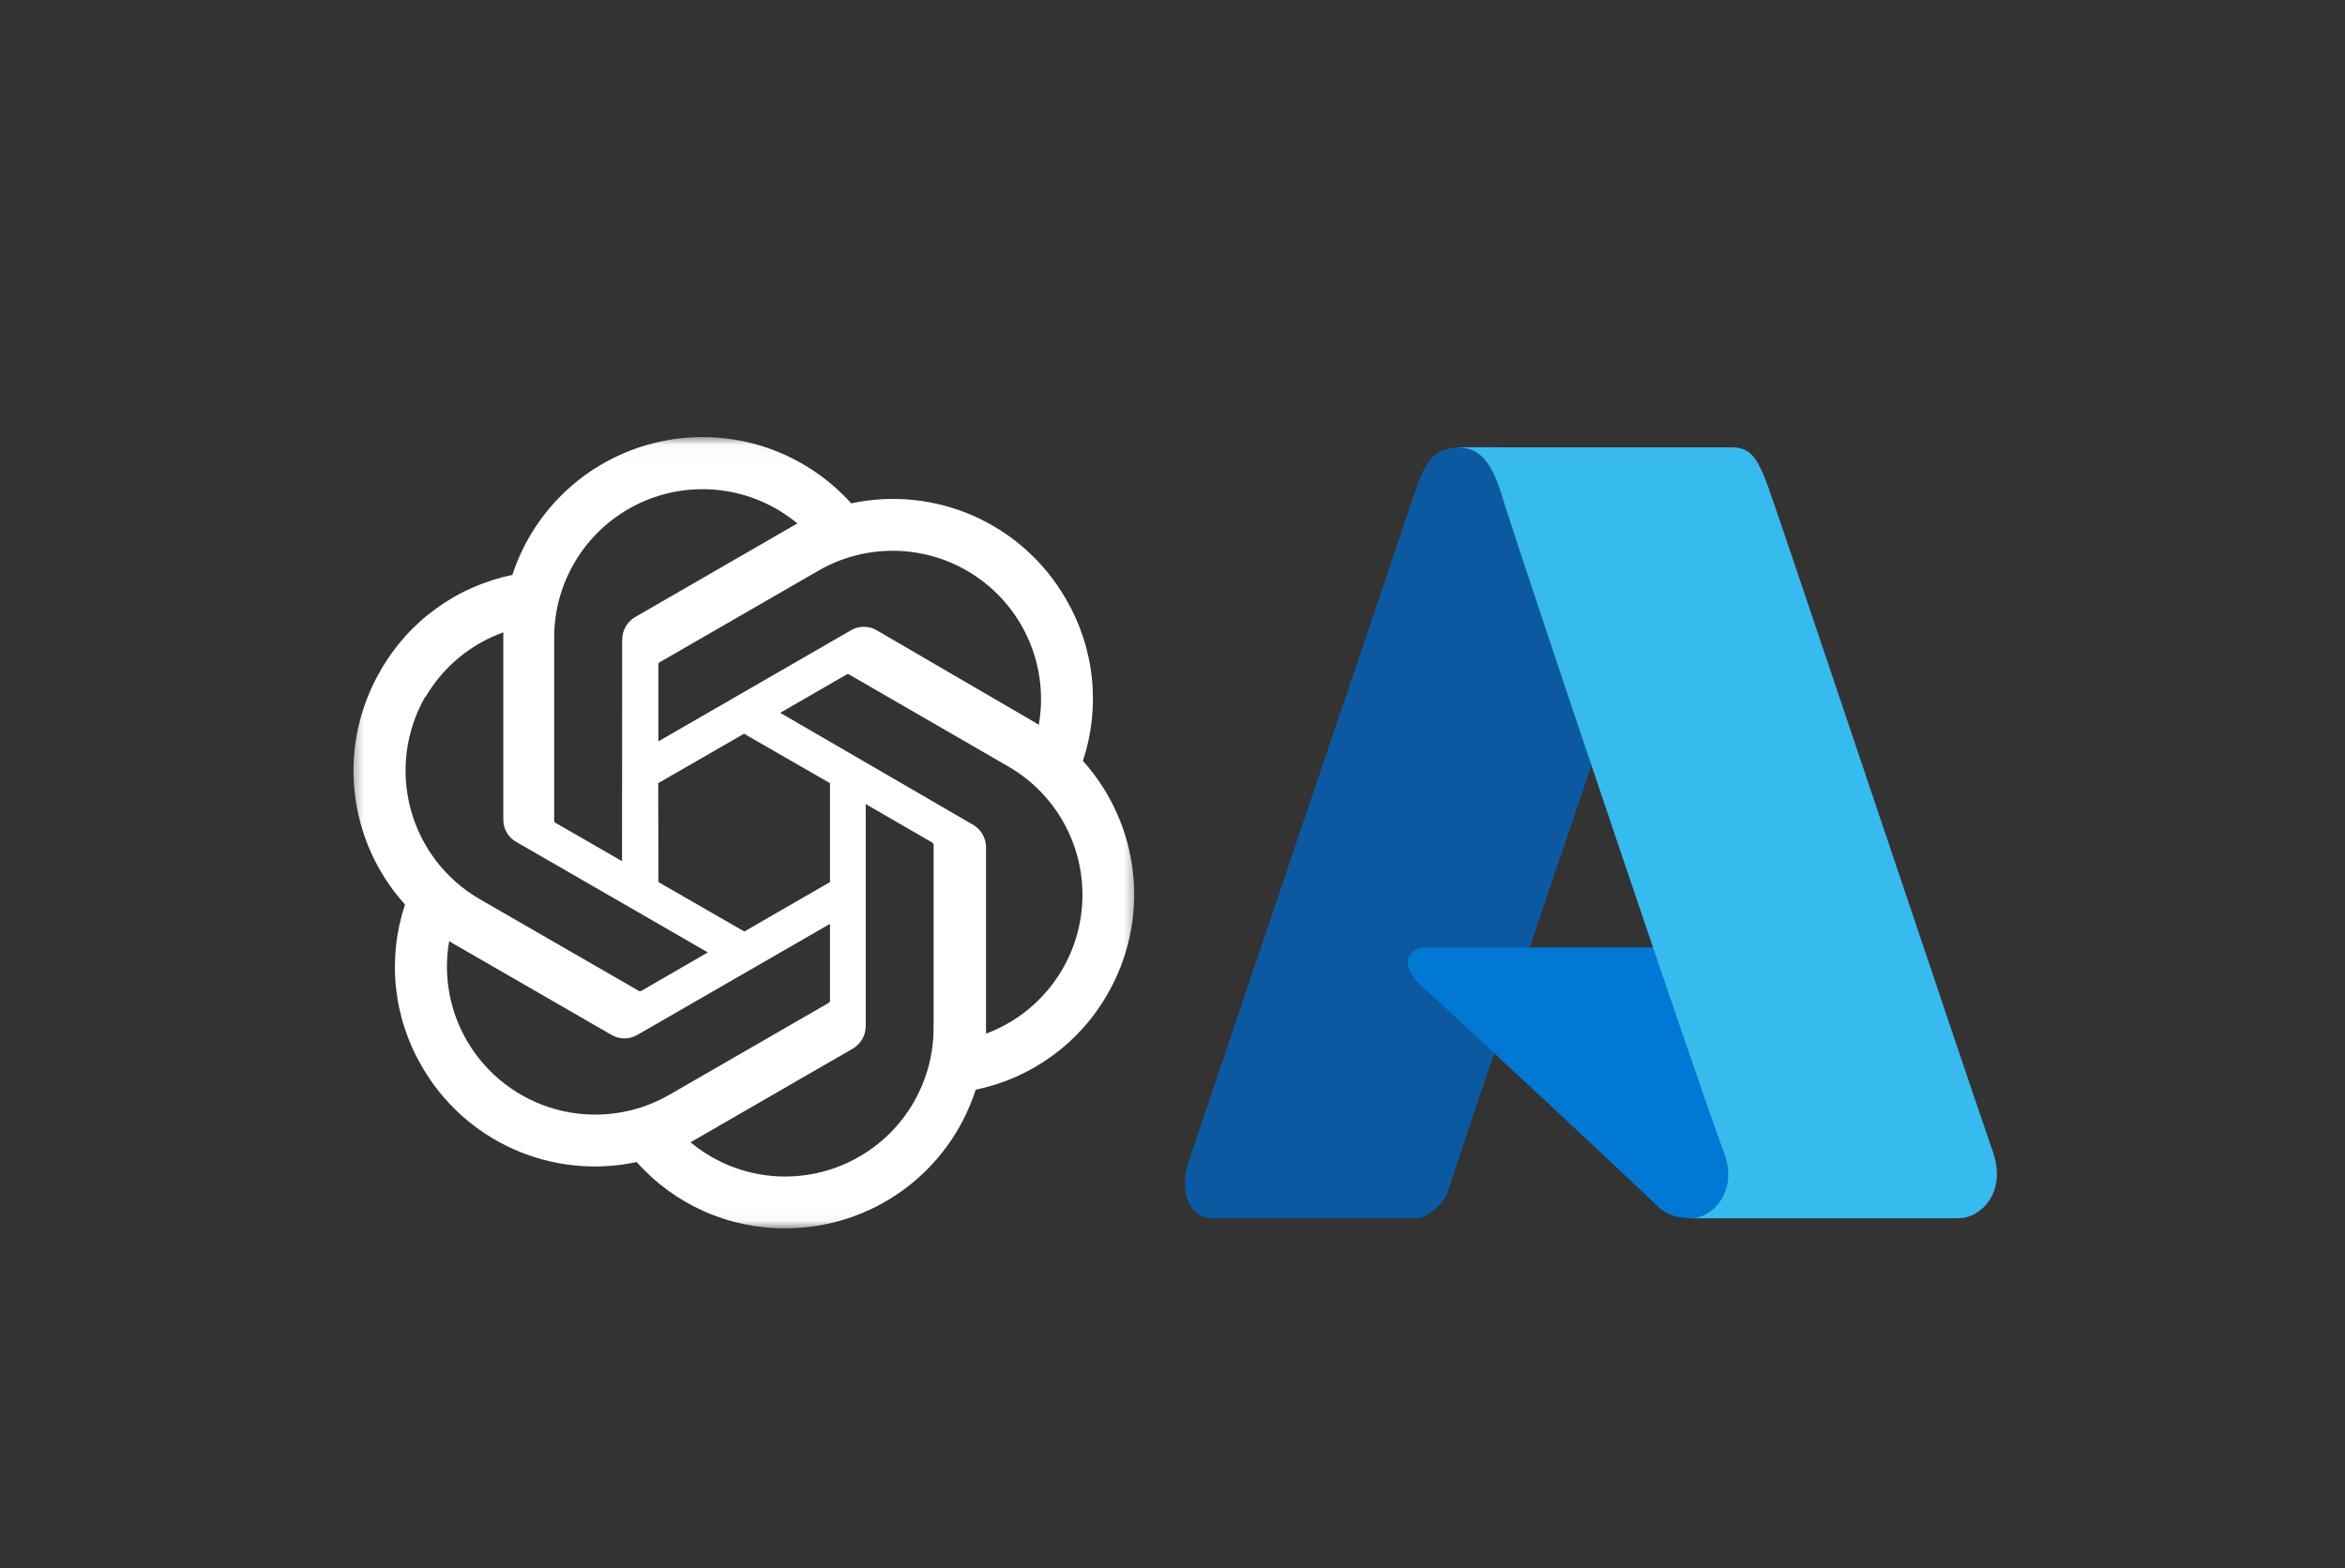 <svg xmlns="http://www.w3.org/2000/svg" width="145" height="97" viewBox="0 0 145 97" fill="none"><rect x="0" y="0" width="145" height="97" fill="#333333" stroke="none"/><mask id="mask0_288_679" style="mask-type:luminance" maskUnits="userSpaceOnUse" x="21" y="27" width="50" height="49"><path d="M70.463 27.031H21.525V75.969H70.463V27.031Z" fill="white"></path></mask><g mask="url(#mask0_288_679)"><path d="M66.96 47.057C67.507 45.409 67.696 43.664 67.514 41.937C67.333 40.21 66.785 38.542 65.908 37.044C64.607 34.779 62.62 32.986 60.235 31.923C57.849 30.861 55.188 30.583 52.634 31.13C51.183 29.517 49.333 28.313 47.27 27.64C45.207 26.968 43.003 26.85 40.88 27.299C38.757 27.747 36.789 28.747 35.175 30.196C33.56 31.646 32.355 33.495 31.681 35.558C29.98 35.907 28.373 36.615 26.967 37.635C25.561 38.654 24.389 39.962 23.53 41.471C22.215 43.732 21.652 46.353 21.925 48.954C22.197 51.555 23.289 54.002 25.044 55.942C24.495 57.589 24.304 59.334 24.483 61.061C24.663 62.788 25.209 64.457 26.086 65.955C27.389 68.221 29.377 70.014 31.764 71.077C34.151 72.139 36.815 72.416 39.37 71.869C40.522 73.167 41.938 74.203 43.524 74.911C45.109 75.618 46.827 75.979 48.563 75.969C51.18 75.971 53.731 75.141 55.846 73.601C57.962 72.059 59.532 69.885 60.332 67.393C62.033 67.043 63.64 66.335 65.046 65.315C66.451 64.296 67.623 62.988 68.484 61.479C69.783 59.222 70.336 56.611 70.062 54.021C69.788 51.431 68.702 48.993 66.96 47.057ZM48.563 72.766C46.419 72.769 44.343 72.017 42.698 70.644L42.987 70.48L52.73 64.856C52.973 64.713 53.174 64.51 53.315 64.267C53.455 64.023 53.53 63.747 53.531 63.466V49.729L57.65 52.112C57.67 52.122 57.688 52.137 57.702 52.156C57.715 52.174 57.724 52.196 57.728 52.218V63.601C57.722 66.03 56.755 68.358 55.038 70.076C53.32 71.794 50.992 72.761 48.563 72.766ZM28.864 64.354C27.789 62.498 27.403 60.322 27.774 58.209L28.064 58.382L37.817 64.007C38.058 64.148 38.333 64.223 38.612 64.223C38.892 64.223 39.167 64.148 39.408 64.007L51.322 57.138V61.894C51.321 61.919 51.314 61.943 51.303 61.964C51.291 61.986 51.274 62.005 51.254 62.019L41.386 67.711C39.28 68.924 36.778 69.252 34.43 68.623C32.083 67.993 30.081 66.458 28.864 64.354ZM26.298 43.131C27.381 41.263 29.089 39.838 31.122 39.108V50.684C31.118 50.964 31.189 51.239 31.329 51.482C31.468 51.725 31.669 51.926 31.913 52.064L43.769 58.903L39.649 61.286C39.627 61.298 39.602 61.304 39.577 61.304C39.552 61.304 39.527 61.298 39.505 61.286L29.655 55.604C27.553 54.386 26.02 52.384 25.39 50.037C24.761 47.69 25.088 45.189 26.298 43.083V43.131ZM60.139 50.993L48.245 44.086L52.354 41.712C52.377 41.701 52.401 41.694 52.427 41.694C52.452 41.694 52.477 41.701 52.499 41.712L62.348 47.404C63.854 48.273 65.082 49.552 65.888 51.093C66.694 52.633 67.045 54.371 66.901 56.104C66.756 57.837 66.121 59.493 65.071 60.878C64.021 62.264 62.598 63.322 60.969 63.929V52.353C60.96 52.074 60.879 51.802 60.734 51.563C60.588 51.325 60.383 51.128 60.139 50.993ZM64.239 44.829L63.95 44.655L54.216 38.983C53.973 38.84 53.697 38.765 53.415 38.765C53.134 38.765 52.857 38.84 52.615 38.983L40.711 45.851V41.096C40.708 41.071 40.712 41.047 40.722 41.025C40.733 41.003 40.749 40.984 40.769 40.97L50.618 35.288C52.127 34.418 53.853 33.997 55.594 34.072C57.334 34.147 59.017 34.716 60.446 35.713C61.875 36.71 62.991 38.093 63.662 39.7C64.334 41.308 64.534 43.073 64.239 44.79L64.239 44.829ZM38.463 53.26L34.344 50.887C34.323 50.874 34.306 50.857 34.292 50.837C34.279 50.818 34.27 50.795 34.266 50.771V39.417C34.269 37.675 34.767 35.97 35.702 34.501C36.638 33.032 37.973 31.859 39.55 31.12C41.127 30.382 42.883 30.108 44.61 30.33C46.338 30.552 47.967 31.261 49.306 32.375L49.016 32.539L39.273 38.163C39.031 38.305 38.829 38.508 38.689 38.751C38.549 38.995 38.474 39.271 38.472 39.552L38.463 53.26ZM40.701 48.437L46.006 45.378L51.322 48.437V54.553L46.026 57.611L40.711 54.553L40.701 48.437Z" fill="white"></path></g><path d="M87.55 30.26C88.131 28.599 88.58 27.644 90.472 27.644H92.806L99.768 43.279C96.482 52.984 89.85 72.601 89.615 73.43C89.322 74.468 88.285 75.347 87.564 75.347H74.964C73.499 75.347 72.899 73.633 73.498 71.837C73.976 70.402 83.065 43.521 87.55 30.26Z" fill="#0C59A1"></path><path d="M88.097 58.601H101.564H103.052L104.281 61.031C105.844 65.063 108.97 73.292 108.97 73.955C108.97 74.784 105.911 75.356 105.053 75.356C104.195 75.356 103.223 75.327 102.508 74.613C101.794 73.898 89.527 62.432 87.954 61.031C86.382 59.63 87.154 58.601 88.097 58.601Z" fill="#0178D4"></path><path d="M92.883 30.698C92.102 28.109 91.219 27.667 89.982 27.667H107.063C108.245 27.667 108.656 28.284 109.323 30.082C109.991 31.88 122.219 68.409 123.195 71.131C124.171 73.854 122.373 75.344 121.14 75.344H104.648C105.676 75.344 107.628 73.854 106.549 71.131C105.47 68.409 93.859 33.935 92.883 30.698Z" fill="#37BAEE"></path></svg>